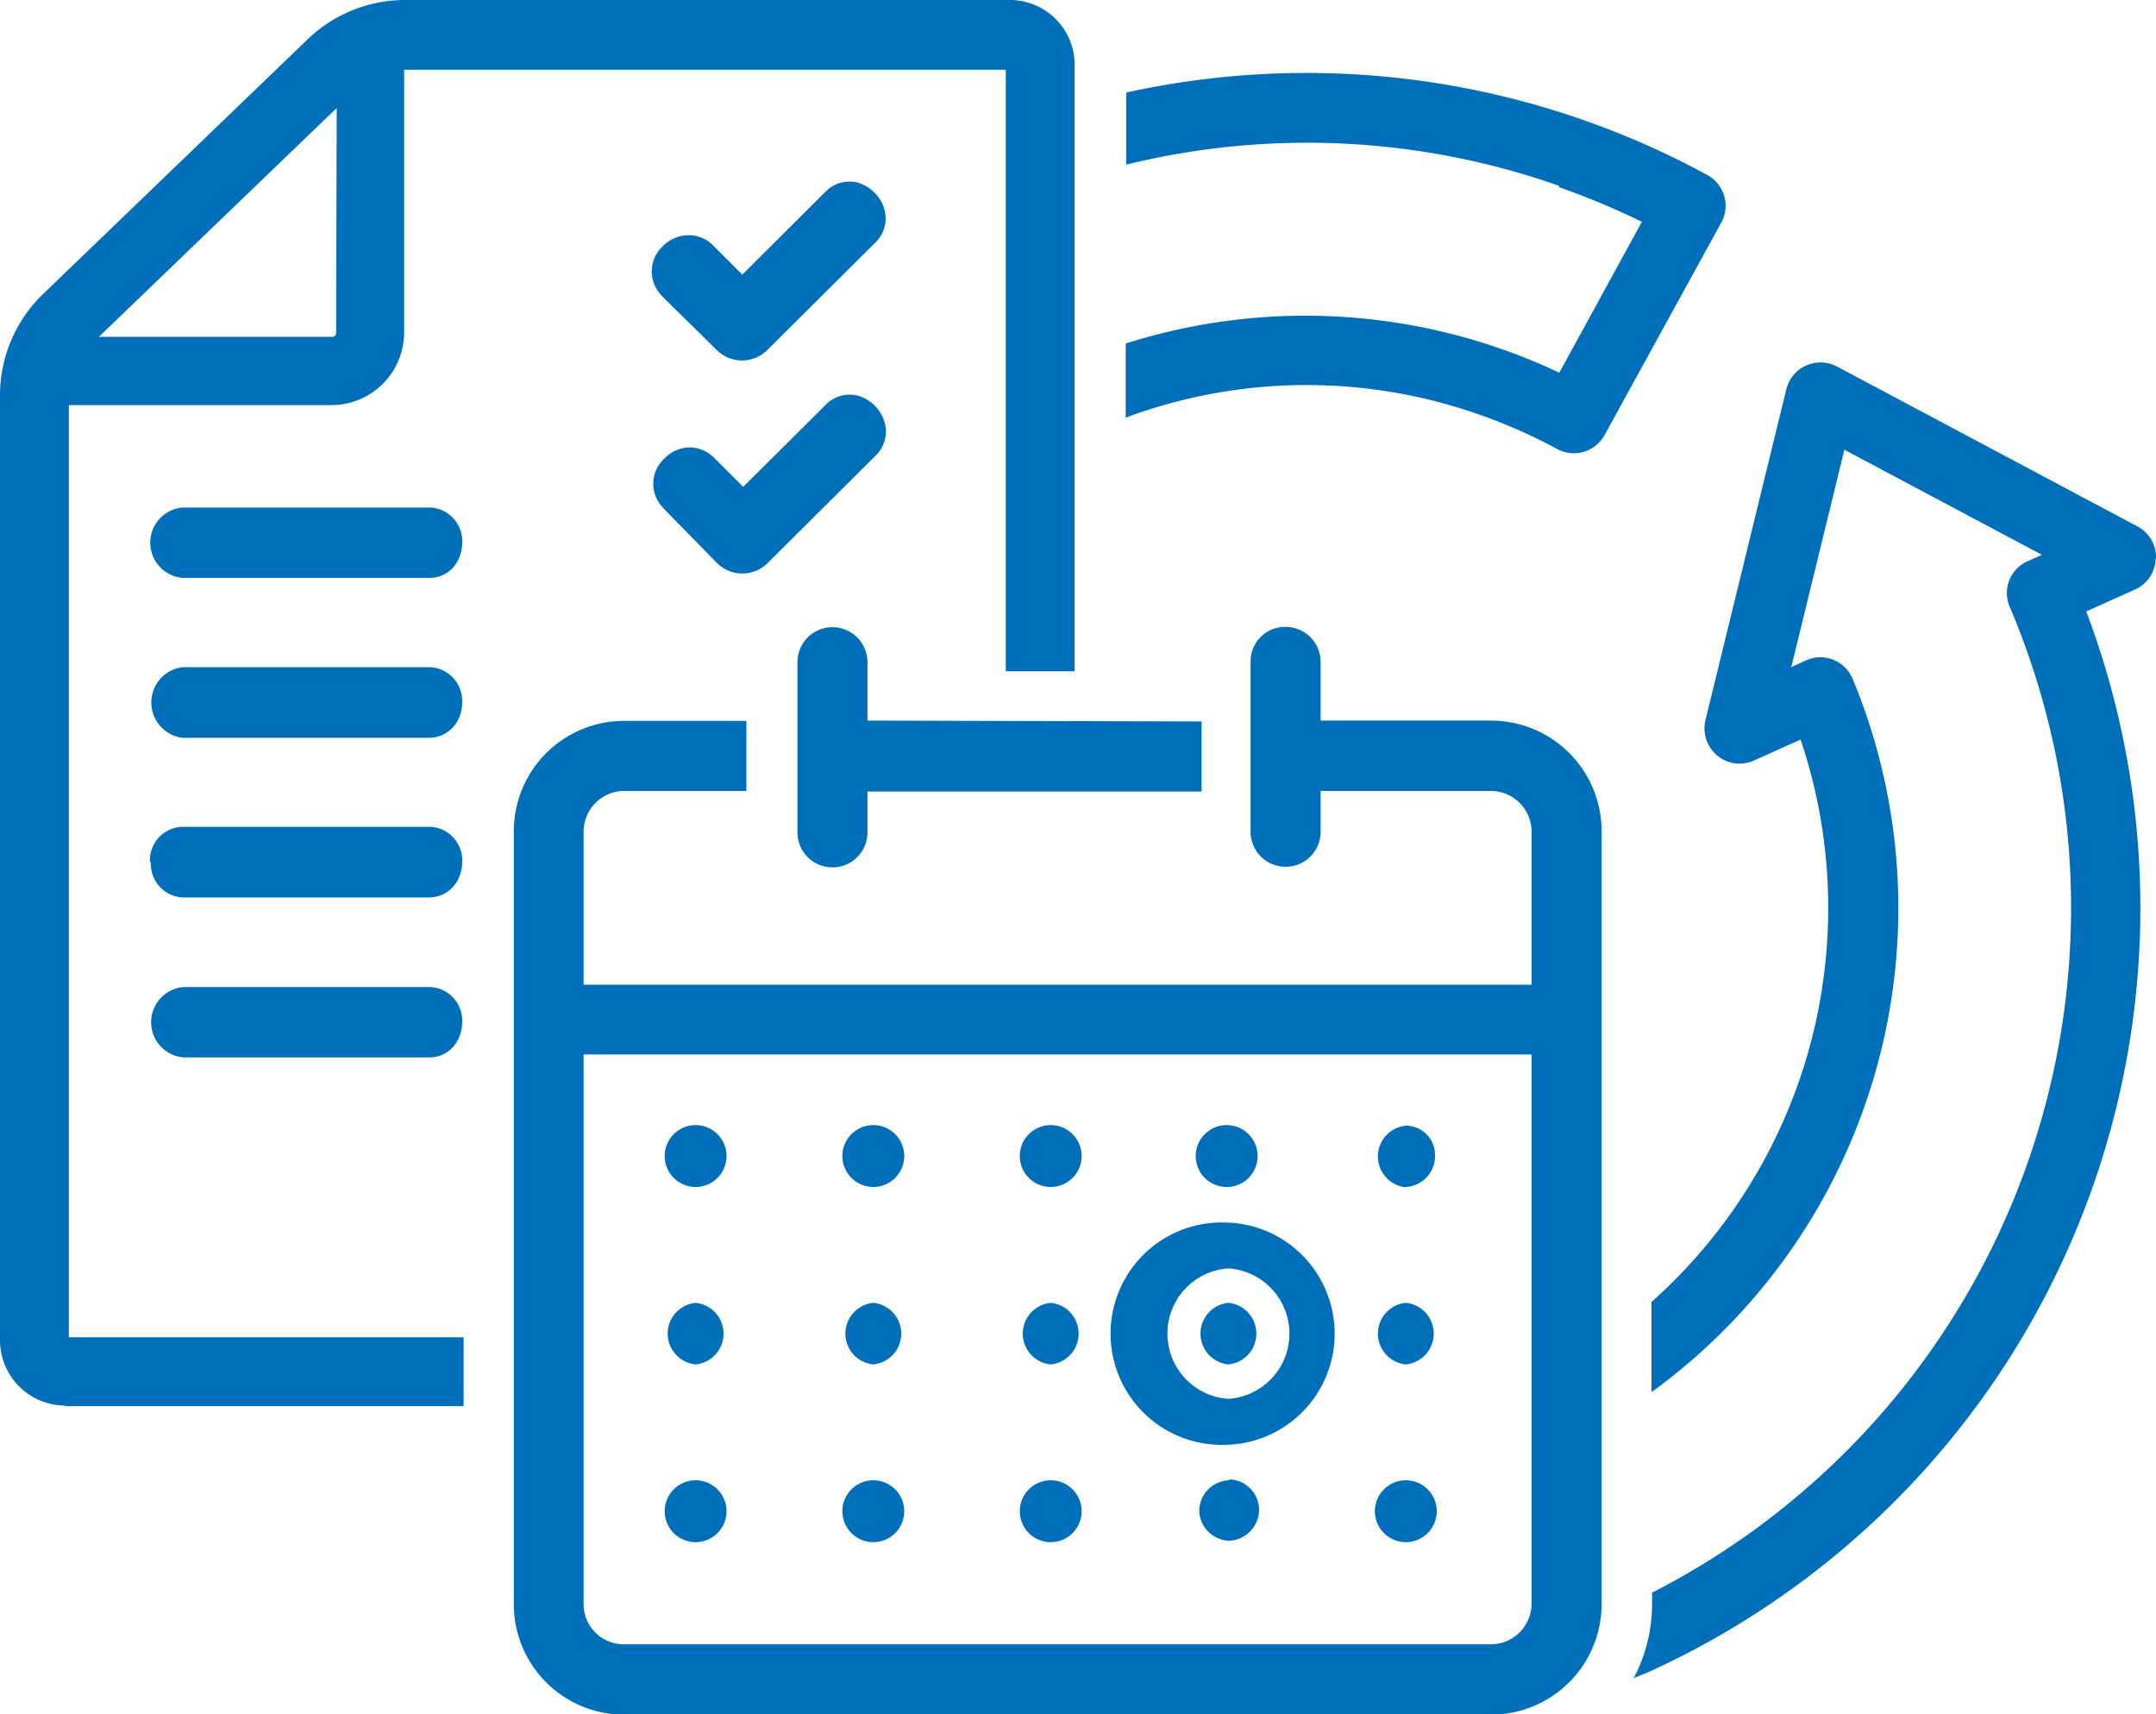 <?xml version="1.0" encoding="UTF-8"?>
<svg xmlns="http://www.w3.org/2000/svg" viewBox="0 0 73.89 58.74">
  <defs>
    <style>.a{fill:#006fb9;}</style>
  </defs>
  <path class="a" d="M535.16,489.73a1.19,1.19,0,0,0-.63-1.1l-10.3-5.48a1.21,1.21,0,0,0-1.63.49,1.45,1.45,0,0,0-.11.29l-2.77,11.33a1.21,1.21,0,0,0,.88,1.46,1.23,1.23,0,0,0,.78-.07l1.6-.72a18.07,18.07,0,0,1-5.11,19.27v3.09a20.49,20.49,0,0,0,6.89-24.45,1.2,1.2,0,0,0-1.58-.63h0l-.52.24,1.82-7.45,6.77,3.6-.49.22a1.19,1.19,0,0,0-.61,1.57,26.35,26.35,0,0,1-12.26,33.77v.39a5.46,5.46,0,0,1-.63,2.54l.51-.21a28.76,28.76,0,0,0,15-36.34l1.67-.75a1.2,1.2,0,0,0,.71-1.06" transform="translate(-461.27 -470.59)"></path>
  <path class="a" d="M514.69,477h0a26.35,26.35,0,0,1,2.85,1.19l-2.83,5.17a20.37,20.37,0,0,0-14.86-1v2.54a17.78,17.78,0,0,1,12.1-.11,18.31,18.31,0,0,1,2.68,1.18,1.2,1.2,0,0,0,1.63-.47h0l4-7.28a1.2,1.2,0,0,0-.47-1.63h0a28.75,28.75,0,0,0-19.92-2.83v2.47a26,26,0,0,1,14.84.73" transform="translate(-461.27 -470.59)"></path>
  <path class="a" d="M472.79,482a.13.13,0,0,1-.13.13h-8l8.15-7.84Zm-9.29,36.77h13.66v-2.36H463.63V484.47h9a2.49,2.49,0,0,0,2.49-2.49v-9h20.62v20.61h2.36V472.82a2.22,2.22,0,0,0-2.22-2.23H475.17a4.82,4.82,0,0,0-3.36,1.35l-9.05,8.71a4.83,4.83,0,0,0-1.49,3.49v32.38a2.24,2.24,0,0,0,2.22,2.23" transform="translate(-461.27 -470.59)"></path>
  <path class="a" d="M485.84,489.88a1.24,1.24,0,0,0,.87.36,1.23,1.23,0,0,0,.87-.36l3.69-3.67a1.15,1.15,0,0,0,.36-.91,1.31,1.31,0,0,0-.38-.81,1.39,1.39,0,0,0-.53-.33,1.15,1.15,0,0,0-1,.17.7.7,0,0,0-.16.14l-2.82,2.8-1-1a1.21,1.21,0,0,0-.85-.35h0a1.23,1.23,0,0,0-.86.39,1.17,1.17,0,0,0-.06,1.65l.05.06Z" transform="translate(-461.27 -470.59)"></path>
  <path class="a" d="M490.72,476.86a1.18,1.18,0,0,0-1,.16l-.16.14L486.71,480l-1-1a1.15,1.15,0,0,0-.84-.35,1.25,1.25,0,0,0-.89.38,1.18,1.18,0,0,0-.06,1.66l.05.06,1.86,1.83a1.23,1.23,0,0,0,1.74,0l3.69-3.67a1.15,1.15,0,0,0,.36-.91,1.26,1.26,0,0,0-.38-.81,1.39,1.39,0,0,0-.53-.33" transform="translate(-461.27 -470.59)"></path>
  <path class="a" d="M476,490.39a1.08,1.08,0,0,0,.91-.5,1.35,1.35,0,0,0,.2-.7,1.15,1.15,0,0,0-1.09-1.21h-8.5a1.21,1.21,0,0,0,0,2.41Z" transform="translate(-461.27 -470.59)"></path>
  <path class="a" d="M476,493.45h-8.48a1.22,1.22,0,0,0,0,2.42H476a1.12,1.12,0,0,0,.91-.51,1.32,1.32,0,0,0,.2-.7,1.16,1.16,0,0,0-1.09-1.21h0" transform="translate(-461.27 -470.59)"></path>
  <path class="a" d="M466.44,500.14a1.15,1.15,0,0,0,1.09,1.2H476a1.12,1.12,0,0,0,.91-.51,1.35,1.35,0,0,0,.2-.7,1.15,1.15,0,0,0-1.09-1.21h-8.5a1.14,1.14,0,0,0-1.11,1.19v0" transform="translate(-461.27 -470.59)"></path>
  <path class="a" d="M467.55,504.41a1.21,1.21,0,0,0,0,2.41H476a1.07,1.07,0,0,0,.91-.51,1.32,1.32,0,0,0,.2-.7,1.15,1.15,0,0,0-1.09-1.2h-8.5Z" transform="translate(-461.27 -470.59)"></path>
  <path class="a" d="M491,495.28v-2a1.2,1.2,0,1,0-2.4,0v5.83a1.2,1.2,0,0,0,2.4,0v-1.4h11.45v-2.4Z" transform="translate(-461.27 -470.59)"></path>
  <path class="a" d="M513.76,525.55a1.4,1.4,0,0,1-1.39,1.38H482.66a1.38,1.38,0,0,1-1.39-1.38V506.72h32.49Zm-1.39-30.27h-5.84v-2a1.2,1.2,0,0,0-1.19-1.21,1.18,1.18,0,0,0-1.21,1.19v5.83a1.2,1.2,0,0,0,2.4,0v-1.4h5.84a1.4,1.4,0,0,1,1.39,1.38v5.26H481.27v-5.26a1.4,1.4,0,0,1,1.39-1.38h4.19v-2.4h-4.19a3.78,3.78,0,0,0-3.78,3.78v26.49a3.78,3.78,0,0,0,3.78,3.78h29.71a3.79,3.79,0,0,0,3.79-3.78V499.06a3.79,3.79,0,0,0-3.79-3.78" transform="translate(-461.27 -470.59)"></path>
  <path class="a" d="M485.11,509.14h0a1.06,1.06,0,0,0,0,2.12h0a1.06,1.06,0,0,0,0-2.12" transform="translate(-461.27 -470.59)"></path>
  <path class="a" d="M491.2,509.14h0a1.06,1.06,0,0,0,0,2.12h0a1.06,1.06,0,0,0,0-2.12" transform="translate(-461.27 -470.59)"></path>
  <path class="a" d="M497.28,509.14h0a1.06,1.06,0,0,0,0,2.12h0a1.06,1.06,0,0,0,0-2.12" transform="translate(-461.27 -470.59)"></path>
  <path class="a" d="M503.37,511.26h0a1.06,1.06,0,0,0,1-1.07h0a1.06,1.06,0,1,0-1.05,1.07" transform="translate(-461.27 -470.59)"></path>
  <path class="a" d="M509.45,511.26h0a1.06,1.06,0,0,0,1-1.1,1,1,0,0,0-1-1h0a1.06,1.06,0,0,0,0,2.11" transform="translate(-461.27 -470.59)"></path>
  <path class="a" d="M485.11,515.23h0a1.06,1.06,0,0,0,0,2.11h0a1.06,1.06,0,0,0,0-2.11" transform="translate(-461.27 -470.59)"></path>
  <path class="a" d="M491.2,515.23h0a1.06,1.06,0,0,0,0,2.11h0a1.06,1.06,0,0,0,0-2.11" transform="translate(-461.27 -470.59)"></path>
  <path class="a" d="M497.28,515.23h0a1.06,1.06,0,0,0,0,2.11h0a1.06,1.06,0,0,0,0-2.11" transform="translate(-461.27 -470.59)"></path>
  <path class="a" d="M503.37,517.34h0a1.06,1.06,0,0,0,0-2.11h0a1.06,1.06,0,0,0,0,2.11" transform="translate(-461.27 -470.59)"></path>
  <path class="a" d="M503.37,514.05a2.24,2.24,0,0,1,0,4.47h0a2.24,2.24,0,0,1,0-4.47Zm0-1.57h-.06a3.81,3.81,0,1,0,.05,7.61h.06a3.81,3.81,0,0,0-.05-7.61" transform="translate(-461.27 -470.59)"></path>
  <path class="a" d="M509.45,515.23h0a1.06,1.06,0,0,0,0,2.11h0a1.06,1.06,0,0,0,0-2.11" transform="translate(-461.27 -470.59)"></path>
  <path class="a" d="M485.11,521.31h0a1.06,1.06,0,0,0,0,2.12h0a1.06,1.06,0,0,0,0-2.12" transform="translate(-461.27 -470.59)"></path>
  <path class="a" d="M491.2,521.31h0a1.06,1.06,0,0,0,0,2.12h0a1.06,1.06,0,0,0,0-2.12" transform="translate(-461.27 -470.59)"></path>
  <path class="a" d="M497.28,521.31h0a1.06,1.06,0,0,0,0,2.12h0a1.06,1.06,0,0,0,0-2.12" transform="translate(-461.27 -470.59)"></path>
  <path class="a" d="M503.37,521.31h0a1.06,1.06,0,0,0-1,1.07,1.06,1.06,0,0,0,1.05,1h0a1.07,1.07,0,0,0,1-1.1,1.05,1.05,0,0,0-1-1" transform="translate(-461.27 -470.59)"></path>
  <path class="a" d="M509.45,521.31h0a1.06,1.06,0,0,0,0,2.12h0a1.06,1.06,0,0,0,0-2.12" transform="translate(-461.27 -470.59)"></path>
</svg>
